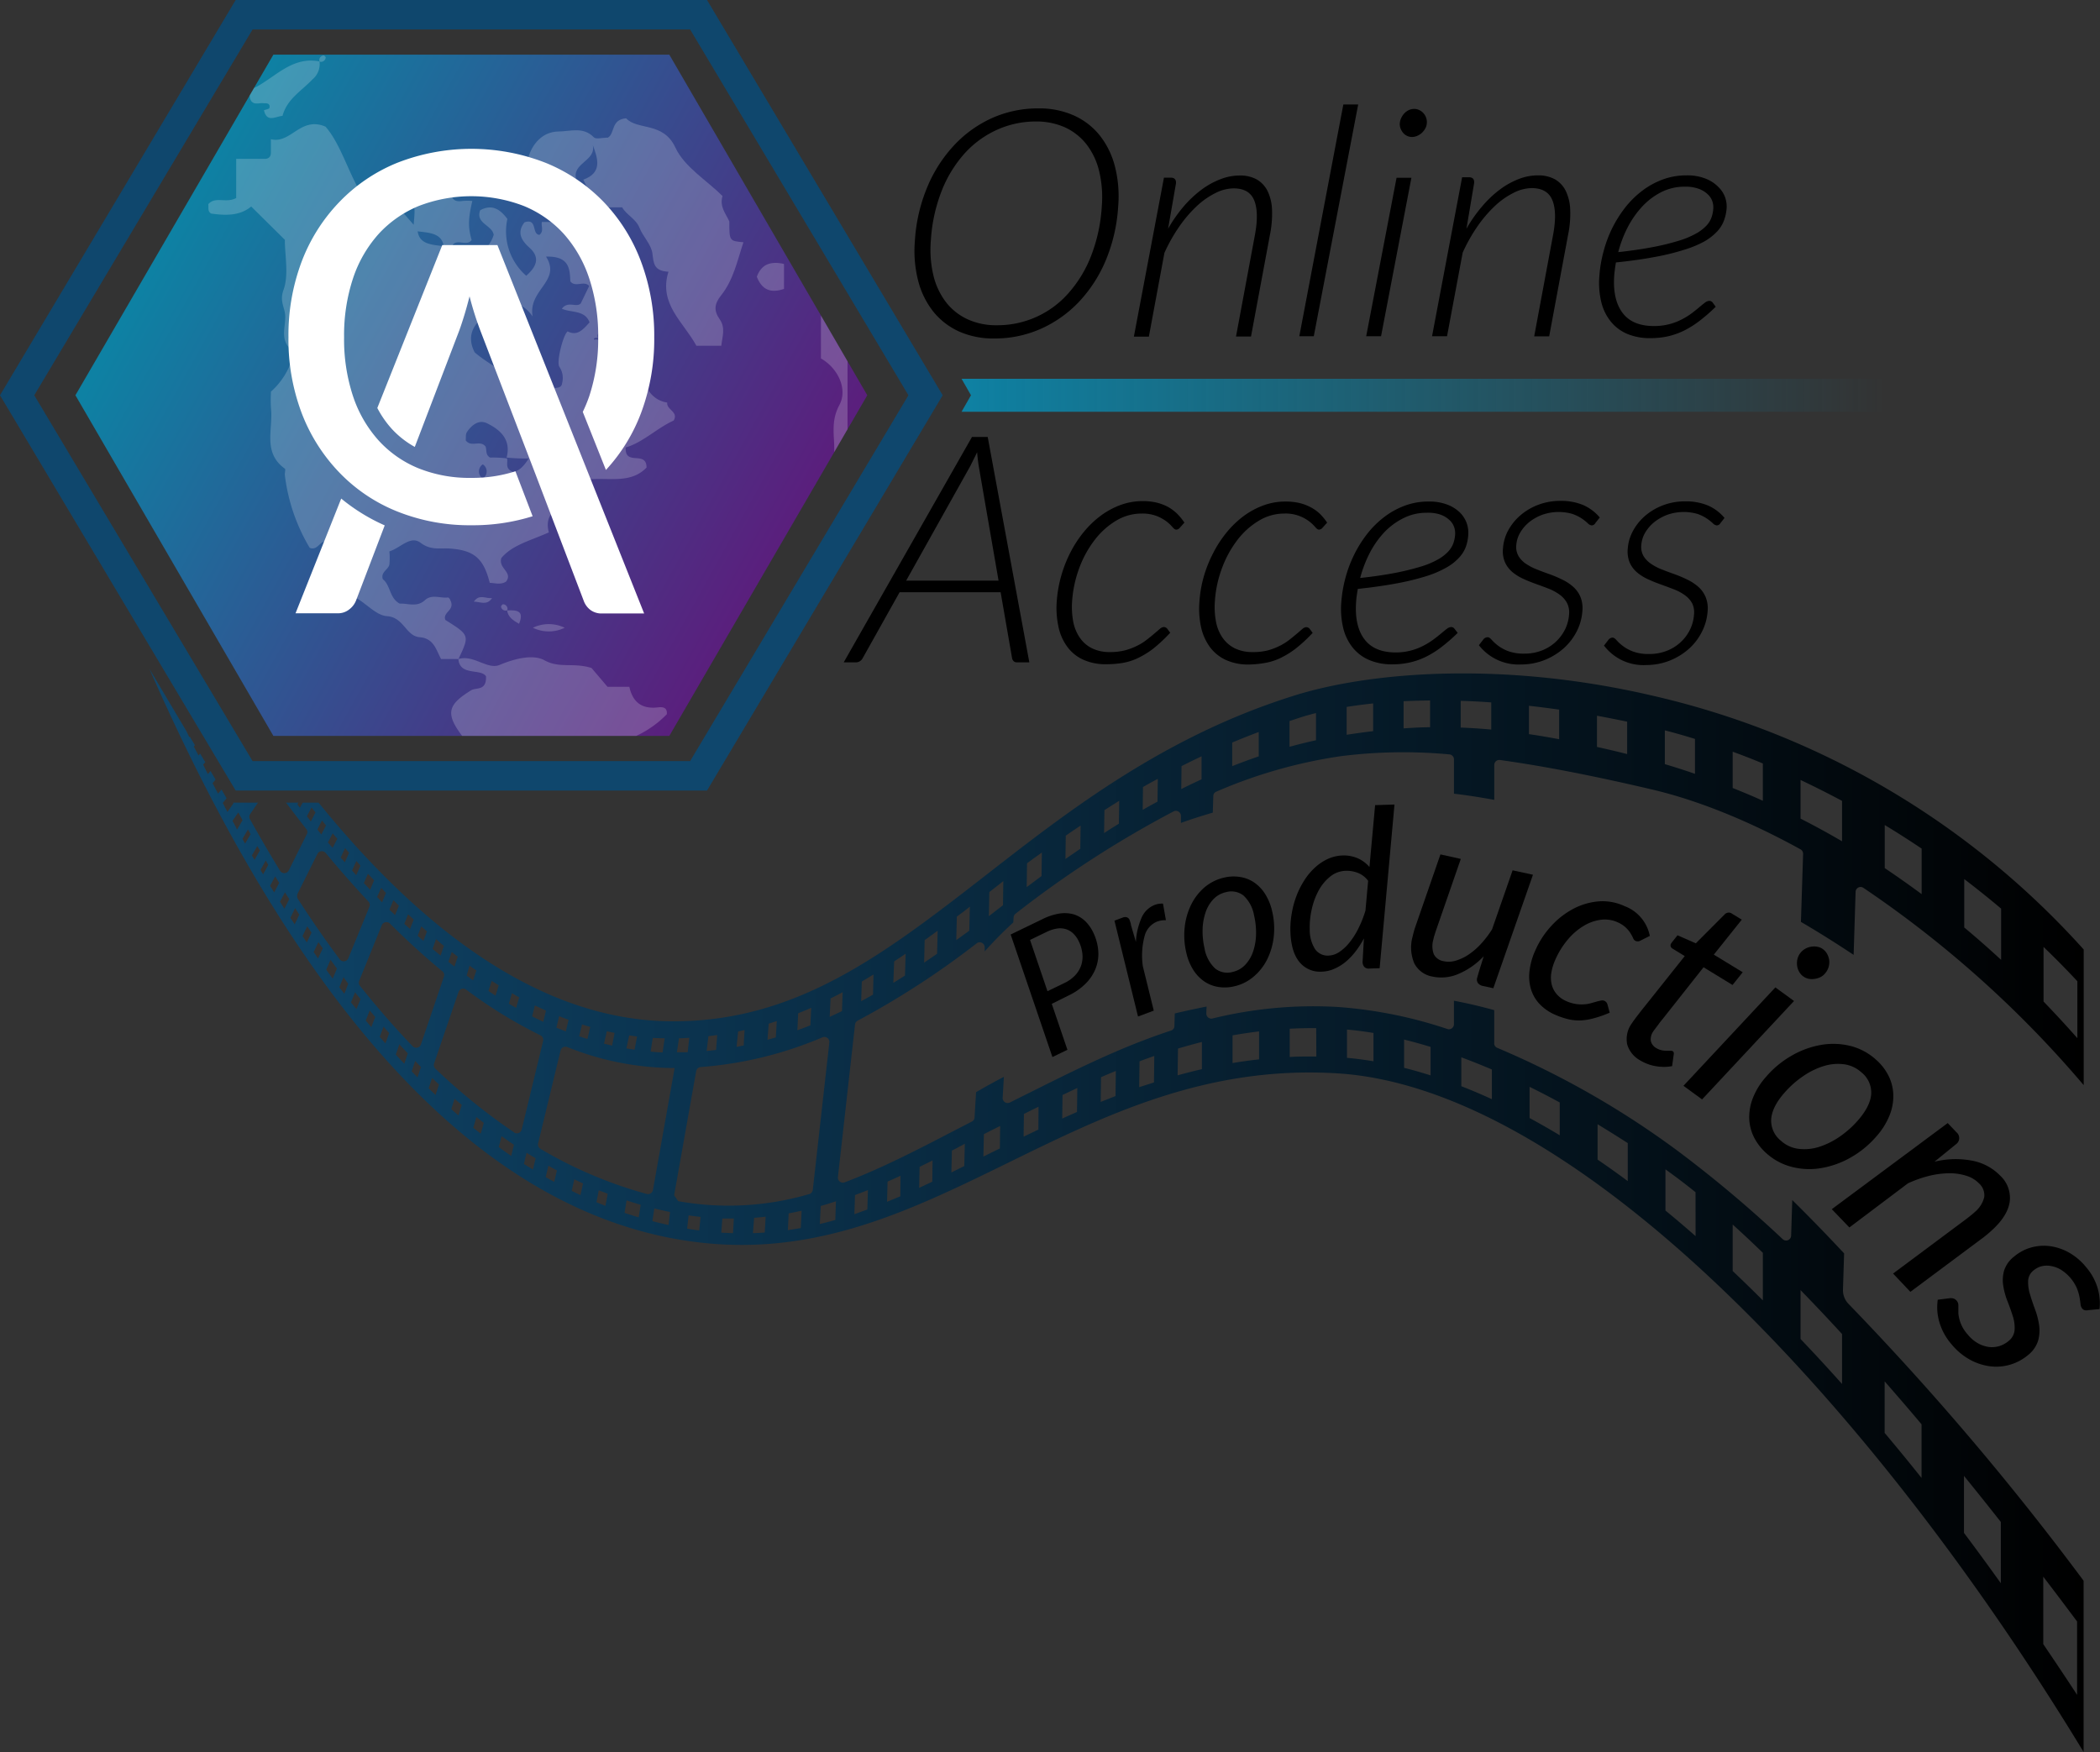 <svg xmlns="http://www.w3.org/2000/svg" xmlns:xlink="http://www.w3.org/1999/xlink" viewBox="0 0 445.53 371.78"><rect x="0" y="0" width="445.53" height="371.78" fill="#333333" stroke="none"/><defs><style>.a{fill:none;}.b{fill:url(#a);}.c{fill:#0f476d;}.d{opacity:0.2;}.e{clip-path:url(#b);}.f{fill:#fff;}.g{fill:url(#c);}.h{fill:url(#d);}</style><linearGradient id="a" x1="1400.34" y1="108.52" x2="1470.33" y2="-17.88" gradientTransform="translate(145.41 -1351.41) rotate(90)" gradientUnits="userSpaceOnUse"><stop offset="0" stop-color="#0e81a3"/><stop offset="1" stop-color="#5a1f7d"/></linearGradient><clipPath id="b"><polygon class="a" points="142 11.6 58 11.6 16 83.87 58 156.15 142 156.15 184 83.87 142 11.6"/></clipPath><linearGradient id="c" x1="204" y1="86.13" x2="400" y2="86.13" gradientTransform="matrix(1, 0, 0, -1, 0, 170)" gradientUnits="userSpaceOnUse"><stop offset="0" stop-color="#0e81a3"/><stop offset="1" stop-color="#0e81a3" stop-opacity="0"/></linearGradient><linearGradient id="d" x1="31.7" y1="256.85" x2="442.05" y2="256.85" gradientUnits="userSpaceOnUse"><stop offset="0" stop-color="#0f476d"/><stop offset="1"/></linearGradient></defs><title>Asset 1productions</title><path d="M218.38,140.54h-2.6a1,1,0,0,1-.73-.25,1.17,1.17,0,0,1-.33-.63l-2.43-14H190.86l-7.84,14a1.6,1.6,0,0,1-.58.63,1.53,1.53,0,0,1-.83.25H179l27.21-47.82h3.34Zm-6.53-17.34-4.21-24.33c-.06-.41-.12-.85-.18-1.34s-.11-1-.16-1.57c-.26.56-.52,1.09-.77,1.57l-.68,1.37-13.6,24.3Z"/><path d="M244.62,137.67a18.32,18.32,0,0,1-3.28,2,12.4,12.4,0,0,1-3.2,1,21.46,21.46,0,0,1-3.4.27,11.33,11.33,0,0,1-5-1,8.55,8.55,0,0,1-3.37-2.79,10.93,10.93,0,0,1-1.83-4.26,19,19,0,0,1-.34-5.37,27.12,27.12,0,0,1,2.88-10.27,24.53,24.53,0,0,1,2.84-4.36,20.57,20.57,0,0,1,3.59-3.45,16.76,16.76,0,0,1,4.2-2.28,13.45,13.45,0,0,1,4.7-.83,12.59,12.59,0,0,1,3,.32,10.33,10.33,0,0,1,2.39.91,9.33,9.33,0,0,1,1.93,1.44,12.18,12.18,0,0,1,1.55,1.89l-1,1.12a1,1,0,0,1-.74.37c-.22,0-.49-.18-.79-.54a8.51,8.51,0,0,0-1.23-1.17,9.15,9.15,0,0,0-2.07-1.16,8.49,8.49,0,0,0-3.27-.54,10.39,10.39,0,0,0-5.4,1.52,16.12,16.12,0,0,0-4.54,4.09,22.42,22.42,0,0,0-3.26,5.93,25.12,25.12,0,0,0-1.52,7,17,17,0,0,0,.22,4.33,9,9,0,0,0,1.39,3.44,6.75,6.75,0,0,0,2.59,2.27,8.47,8.47,0,0,0,3.87.81,12.53,12.53,0,0,0,3.23-.39,13.59,13.59,0,0,0,2.59-1,11.27,11.27,0,0,0,2-1.27c.59-.46,1.11-.88,1.56-1.27l1.17-1a1.43,1.43,0,0,1,.85-.39,1,1,0,0,1,.69.34l.65.88A32.68,32.68,0,0,1,244.62,137.67Z"/><path d="M274.83,137.67a18.32,18.32,0,0,1-3.28,2,12.4,12.4,0,0,1-3.2,1A21,21,0,0,1,265,141a11.33,11.33,0,0,1-5-1,8.77,8.77,0,0,1-3.37-2.79A11.3,11.3,0,0,1,254.8,133a18.6,18.6,0,0,1-.33-5.37,25.71,25.71,0,0,1,.92-5.29,27.32,27.32,0,0,1,2-5,24.53,24.53,0,0,1,2.84-4.36,20.52,20.52,0,0,1,3.58-3.45,16.76,16.76,0,0,1,4.2-2.28,13.51,13.51,0,0,1,4.71-.83,13.13,13.13,0,0,1,3,.32,10.09,10.09,0,0,1,2.38.91A8.75,8.75,0,0,1,280,109a12.24,12.24,0,0,1,1.56,1.89l-1,1.12a1,1,0,0,1-.73.37c-.23,0-.49-.18-.79-.54a8.22,8.22,0,0,0-6.58-2.87,10.35,10.35,0,0,0-5.39,1.52,16.16,16.16,0,0,0-4.55,4.09,22.68,22.68,0,0,0-3.25,5.93,24.35,24.35,0,0,0-1.52,7,16.54,16.54,0,0,0,.22,4.33,8.81,8.81,0,0,0,1.38,3.44,6.91,6.91,0,0,0,2.59,2.27,8.47,8.47,0,0,0,3.87.81A12.44,12.44,0,0,0,269,138a13.92,13.92,0,0,0,2.58-1,11.87,11.87,0,0,0,2-1.27c.58-.46,1.1-.88,1.56-1.27l1.16-1a1.45,1.45,0,0,1,.86-.39,1,1,0,0,1,.68.34l.65.88A31.66,31.66,0,0,1,274.83,137.67Z"/><path d="M309.26,134.29a36.4,36.4,0,0,1-3.44,3,20.08,20.08,0,0,1-3.32,2.08,15.44,15.44,0,0,1-3.42,1.2,16.53,16.53,0,0,1-3.71.39,12,12,0,0,1-4.92-.93,9,9,0,0,1-3.48-2.64,10.6,10.6,0,0,1-2-4.15,17.54,17.54,0,0,1-.4-5.5,27.61,27.61,0,0,1,.87-5.1,26.39,26.39,0,0,1,1.85-4.93,25.1,25.1,0,0,1,2.77-4.43,19.79,19.79,0,0,1,3.62-3.58,16.8,16.8,0,0,1,4.35-2.4,14.2,14.2,0,0,1,5-.88,10.78,10.78,0,0,1,4.13.69,7.87,7.87,0,0,1,2.65,1.72,6,6,0,0,1,1.7,4.48A9.49,9.49,0,0,1,311,116a6.93,6.93,0,0,1-1.48,2.36,10.88,10.88,0,0,1-2.72,2.1,21.9,21.9,0,0,1-4.26,1.81,53.88,53.88,0,0,1-6.14,1.5c-2.38.45-5.15.85-8.33,1.19-.08.45-.15.91-.22,1.38s-.11.94-.14,1.39c-.24,3.35.34,6,1.73,7.87s3.61,2.84,6.68,2.84A12.53,12.53,0,0,0,302,137a15.28,15.28,0,0,0,2.08-1.28c.61-.45,1.15-.88,1.63-1.28s.89-.74,1.24-1a1.59,1.59,0,0,1,.92-.39.85.85,0,0,1,.69.34Zm-6.5-25.49a10.84,10.84,0,0,0-5,1.14,14.46,14.46,0,0,0-4.07,3,19.7,19.7,0,0,0-3.12,4.45,26.43,26.43,0,0,0-2,5.25c2.89-.31,5.38-.68,7.48-1.09q2.71-.52,5.37-1.32a17.64,17.64,0,0,0,3.62-1.51,8.89,8.89,0,0,0,2.19-1.67,5.35,5.35,0,0,0,1.11-1.77,7.2,7.2,0,0,0,.38-1.9,4,4,0,0,0-.21-1.53,3.67,3.67,0,0,0-1-1.51,5.63,5.63,0,0,0-1.86-1.13A8.1,8.1,0,0,0,302.76,108.8Z"/><path d="M338.46,111a.89.89,0,0,1-.77.48,1.31,1.31,0,0,1-.8-.42,10,10,0,0,0-1.25-1,8.7,8.7,0,0,0-2-1,10.53,10.53,0,0,0-6.38.15,10,10,0,0,0-2.78,1.54,8.28,8.28,0,0,0-1.94,2.23,6.12,6.12,0,0,0-.85,2.69,3.87,3.87,0,0,0,.48,2.33,5.19,5.19,0,0,0,1.59,1.64,11.86,11.86,0,0,0,2.32,1.2c.86.34,1.76.68,2.68,1a25.36,25.36,0,0,1,2.68,1.14,10,10,0,0,1,2.29,1.5,6,6,0,0,1,1.56,2.15,6.39,6.39,0,0,1,.42,3.06,11.15,11.15,0,0,1-1.15,4.19,12.31,12.31,0,0,1-2.72,3.6,13.77,13.77,0,0,1-4,2.51,13.41,13.41,0,0,1-5.08,1,10.66,10.66,0,0,1-9-4.09l.89-1.15a1.2,1.2,0,0,1,1-.54q.34,0,.81.54a9.84,9.84,0,0,0,1.3,1.2,8.75,8.75,0,0,0,2.18,1.2,9.44,9.44,0,0,0,3.45.54,10,10,0,0,0,3.71-.66,9.17,9.17,0,0,0,4.93-4.46,8.65,8.65,0,0,0,.86-3.19,4.42,4.42,0,0,0-.47-2.5,5.37,5.37,0,0,0-1.58-1.74,10.71,10.71,0,0,0-2.31-1.24c-.87-.34-1.77-.67-2.69-1s-1.82-.69-2.68-1.09a10,10,0,0,1-2.3-1.43,5.84,5.84,0,0,1-1.56-2.06,5.93,5.93,0,0,1-.43-3,9.44,9.44,0,0,1,1.1-3.77,11.54,11.54,0,0,1,2.6-3.21,12.66,12.66,0,0,1,3.78-2.23,13.12,13.12,0,0,1,4.68-.83,12.2,12.2,0,0,1,4.85.88,9.73,9.73,0,0,1,3.52,2.64Z"/><path d="M365,111a.9.9,0,0,1-.78.48,1.31,1.31,0,0,1-.8-.42,10,10,0,0,0-1.25-1,8.7,8.7,0,0,0-2-1,10.53,10.53,0,0,0-6.38.15,10,10,0,0,0-2.78,1.54,8.31,8.31,0,0,0-1.95,2.23,6.12,6.12,0,0,0-.85,2.69,3.94,3.94,0,0,0,.48,2.33,5.56,5.56,0,0,0,1.6,1.64,11.26,11.26,0,0,0,2.31,1.2c.87.34,1.76.68,2.68,1A26.28,26.28,0,0,1,358,123a10,10,0,0,1,2.29,1.5,6,6,0,0,1,1.56,2.15,6.4,6.4,0,0,1,.43,3.06A11.17,11.17,0,0,1,361.1,134a12.11,12.11,0,0,1-2.71,3.6,13.77,13.77,0,0,1-4,2.51,13.46,13.46,0,0,1-5.09,1,10.51,10.51,0,0,1-9-4.13l.89-1.15a1.18,1.18,0,0,1,.95-.54q.33,0,.81.54a9.25,9.25,0,0,0,1.3,1.2,8.58,8.58,0,0,0,2.18,1.2,9.36,9.36,0,0,0,3.44.54,10,10,0,0,0,3.71-.66,9.2,9.2,0,0,0,2.94-1.81,9,9,0,0,0,2-2.65,8.48,8.48,0,0,0,.87-3.19A4.42,4.42,0,0,0,359,128a5.3,5.3,0,0,0-1.59-1.74A10,10,0,0,0,355,125c-.87-.34-1.76-.67-2.68-1s-1.82-.69-2.68-1.09a10,10,0,0,1-2.3-1.43,6,6,0,0,1-1.57-2.06,6.16,6.16,0,0,1-.43-3,9.25,9.25,0,0,1,1.11-3.77,11.34,11.34,0,0,1,2.59-3.21,12.71,12.71,0,0,1,3.79-2.23,13.07,13.07,0,0,1,4.67-.83,12.25,12.25,0,0,1,4.86.88,9.61,9.61,0,0,1,3.51,2.64Z"/><path d="M237.23,43.77a35.23,35.23,0,0,1-2.64,11.49,29.37,29.37,0,0,1-5.74,8.85,25.47,25.47,0,0,1-8.14,5.71,24,24,0,0,1-9.81,2,17.76,17.76,0,0,1-7.47-1.5A14.91,14.91,0,0,1,198,66.11a17.55,17.55,0,0,1-3.21-6.56,25.57,25.57,0,0,1-.69-8.45,34.89,34.89,0,0,1,2.66-11.47,29.56,29.56,0,0,1,5.74-8.89A25.09,25.09,0,0,1,210.58,25a23.88,23.88,0,0,1,9.75-2,17.84,17.84,0,0,1,7.52,1.51,14.7,14.7,0,0,1,5.48,4.24,17.59,17.59,0,0,1,3.21,6.57A25.57,25.57,0,0,1,237.23,43.77Zm-3.48.06a23.82,23.82,0,0,0-.55-7.48,15,15,0,0,0-2.66-5.68A12.33,12.33,0,0,0,226,27.05a14.66,14.66,0,0,0-6.22-1.27,19.9,19.9,0,0,0-8.26,1.76,20.82,20.82,0,0,0-6.86,5,26.39,26.39,0,0,0-4.87,7.94A34.48,34.48,0,0,0,197.49,51a23.59,23.59,0,0,0,.55,7.49,15.15,15.15,0,0,0,2.68,5.66,12.37,12.37,0,0,0,4.55,3.59,14.39,14.39,0,0,0,6.2,1.27,20,20,0,0,0,15.17-6.76,26,26,0,0,0,4.83-7.92A34.69,34.69,0,0,0,233.75,43.83Z"/><path d="M247.82,48.53a30.6,30.6,0,0,1,3.35-4.78A23.54,23.54,0,0,1,255,40.18,16.63,16.63,0,0,1,259,38a11.19,11.19,0,0,1,4-.76,7.3,7.3,0,0,1,3.64.84,5.81,5.81,0,0,1,2.29,2.47,9.9,9.9,0,0,1,.94,4,22.42,22.42,0,0,1-.46,5.36l-4,21.49h-3.18l4-21.49q.9-4.8-.13-7.37t-4.38-2.57a8.69,8.69,0,0,0-3.87,1,16.64,16.64,0,0,0-3.91,2.73,27.09,27.09,0,0,0-3.7,4.3,35,35,0,0,0-3.2,5.66l-3.3,17.77h-3.18l6.38-33.73h1.45c.79,0,1.16.41,1.1,1.22Z"/><path d="M275.66,71.34,285,22.17h3.15l-9.42,49.17Z"/><path d="M299.44,37.72,293,71.34h-3.15l6.44-33.62Zm3.27-11.6a2.55,2.55,0,0,1-.33,1.14,3.63,3.63,0,0,1-.72.93,3.49,3.49,0,0,1-1,.64,2.69,2.69,0,0,1-1.08.23,2.28,2.28,0,0,1-1.06-.23,2.51,2.51,0,0,1-.84-.64,3.33,3.33,0,0,1-.54-.93,2.59,2.59,0,0,1-.16-1.14A3.09,3.09,0,0,1,297.3,25a3.64,3.64,0,0,1,.69-1,3.26,3.26,0,0,1,.94-.66,2.78,2.78,0,0,1,1.1-.23,2.55,2.55,0,0,1,1.05.23,2.83,2.83,0,0,1,1.63,2.81Z"/><path d="M311.12,48.53a30,30,0,0,1,3.36-4.78,22.82,22.82,0,0,1,3.78-3.57,16.63,16.63,0,0,1,4-2.21,11.19,11.19,0,0,1,4-.76,7.3,7.3,0,0,1,3.64.84,5.75,5.75,0,0,1,2.29,2.47,9.9,9.9,0,0,1,.94,4,21.92,21.92,0,0,1-.46,5.36l-4,21.49h-3.18l4-21.49q.9-4.8-.13-7.37T325,39.91a8.73,8.73,0,0,0-3.87,1,16.64,16.64,0,0,0-3.91,2.73,27.09,27.09,0,0,0-3.7,4.3,35,35,0,0,0-3.2,5.66L307,71.34h-3.18l6.38-33.73h1.45c.79,0,1.16.41,1.1,1.22Z"/><path d="M364,65.09a36.4,36.4,0,0,1-3.44,3,20.08,20.08,0,0,1-3.32,2.08,15.88,15.88,0,0,1-3.41,1.2,17.21,17.21,0,0,1-3.72.38,12.36,12.36,0,0,1-4.92-.92,9,9,0,0,1-3.48-2.64,10.58,10.58,0,0,1-2-4.16,17.48,17.48,0,0,1-.39-5.49,26.78,26.78,0,0,1,.86-5.1A26.48,26.48,0,0,1,342,48.5a25.69,25.69,0,0,1,2.77-4.43,19.79,19.79,0,0,1,3.62-3.58,17,17,0,0,1,4.36-2.4,14.43,14.43,0,0,1,5-.88,10.52,10.52,0,0,1,4.12.7,7.63,7.63,0,0,1,2.65,1.72A5.82,5.82,0,0,1,366,41.89a5.94,5.94,0,0,1,.32,2.25,9.43,9.43,0,0,1-.56,2.63,7,7,0,0,1-1.48,2.37,11.73,11.73,0,0,1-2.71,2.1A22.22,22.22,0,0,1,357.3,53a49.56,49.56,0,0,1-6.14,1.51c-2.37.45-5.15.85-8.33,1.18-.08.45-.15.91-.21,1.39s-.12.93-.15,1.38c-.24,3.36.34,6,1.73,7.88s3.61,2.84,6.68,2.84a12.55,12.55,0,0,0,5.89-1.39,15.38,15.38,0,0,0,2.09-1.28c.6-.46,1.14-.88,1.62-1.29s.89-.74,1.24-1a1.64,1.64,0,0,1,.92-.38.88.88,0,0,1,.69.33Zm-6.5-25.48a11,11,0,0,0-5,1.13,14.52,14.52,0,0,0-4.07,3.06,20.15,20.15,0,0,0-3.11,4.44,25.34,25.34,0,0,0-2,5.26c2.88-.32,5.37-.68,7.47-1.1a49.48,49.48,0,0,0,5.37-1.32,18.18,18.18,0,0,0,3.62-1.5A9,9,0,0,0,362,47.91a5.09,5.09,0,0,0,1.11-1.78,7.21,7.21,0,0,0,.38-1.89,4,4,0,0,0-.21-1.54,3.55,3.55,0,0,0-1-1.5,5.47,5.47,0,0,0-1.86-1.13A8.08,8.08,0,0,0,357.5,39.61Z"/><path class="b" d="M16,83.87l42,72.28h84l42-72.28L142,11.6H58Z"/><path class="c" d="M0,83.87,50,0H150l50,83.87-50,83.87H50ZM53.59,6.25,7.27,83.87,53.59,161.5h92.82l46.32-77.63L146.41,6.25Z"/><g class="d"><g class="e"><path class="f" d="M95.79,164.89c.57-3.43,4-2.37,6-3.6-.21-2.71-2.56-3.56-3.8-5.21-3.52-4.7-3-6.57,2-9.63,1-.62,3.26.22,3.12-2.95-1.11-1.72-5.56,0-5.86-3.66,3.2-1,6.18,2.33,8.74,1.25,3.3-1.39,7.12-2.29,9.5-1,3.2,1.79,6.1.43,10,1.64l3.4,4h4.63c.73,3.35,2.74,4.77,6.09,4.36,1-.12,2,0,1.86,1.46a21.94,21.94,0,0,1-6.62,4.66c-5.2,2.08-10,5-15.74,5.83-1.28.18-3.64.59-4.17,2.77Z"/><path class="f" d="M97.27,139.84H93.58c-1.09-2-1.52-4.39-4.57-4.64-2.89-.23-3.33-4.22-6.9-4.46-2.42-.16-4.56-2.94-7-4.09-1.89-.88-2.74-2.67-4.3-3.72-.4-2.76,1.17-6-2.1-8-1,.31-1.53,1.89-3,1.31a39.13,39.13,0,0,1-5.27-15.37c-.07-.48.19-1.26,0-1.42C55.63,96,58,91,57.49,86.68a30.71,30.71,0,0,1,0-3.59A15.67,15.67,0,0,0,61.27,78c.58-1.44,1.13-3,.25-4-2.09-2.19-.93-4.64-1-6.93-.07-1.78-1.25-3.14-.39-5.5,1.18-3.24.3-7.23.3-10.69l-7.14-7.06c-2.39,2-5.42,1.93-8.48,1.5-.84-.48-.51-1.28-.62-2,1.55-1.74,3.73-.12,5.92-1.3V33.71H56q1.53.06,1.47-1.47v-2.7c4.25,1.06,6.27-4.95,11.6-2.66,2.8,3.22,4.31,8.07,6.67,12.61h4.88l7.14,8.2c.4-4.49.4-4.49-2.53-8.53,2.9-2,5.66-3.68,9.09-1,0,1,.45,1.52,1.47,1.48,0,1.63-.28,3.4,2.35,3a11.93,11.93,0,0,1,2.07,0c-.89,3.77-.93,5.56-.15,8.28-1,1.42-2.9-.26-4,1,.83,2.54,3,3.25,4.91,2.25a7,7,0,0,0,3.77-4.34c-.29-2.06-3.94-2.42-2.86-5.22,2.39-1.3,4.12-.36,5.76,1.84a12.51,12.51,0,0,0,4,12.06c2.07-1.82,3.13-3.8.64-6-1.82-1.63-2.59-3.31-1-5.34,2.8-.92,1.47,2.52,3.16,2.67,1-.77.33-1.84.52-2.74h5.43c1.43,3.44,5,5.06,7.45,7.71s3.34,7,7.84,7.6c0,3.09-4.06,4.18-3.37,7.7.21,1-2.06,2.57-5.5,1.6-1.15-.13-.72.44-.67.4.65-.4,2.27.89,2-.62-.24-1.18-1.69-1.13-1.29.22a9.85,9.85,0,0,1,1.42,5.75c2.4,1.64,3.13-1.37,5.29-.75,3,2.16,2.91,7.91,8,8.71-.22,1.51,2.47,1.94,1.36,3.81-3.64,1.67-6.52,4.65-10.18,5.72-.2,4.06,4.41.54,4.43,4.25-3.51,3.69-8.54,1.92-12.87,2.61-.75,5.37-9.59,4.61-7.86,11.16-3.9,1.74-7.78,2.67-10.08,5.44-.68,2.25,2.54,3,1,5-1.1.71-2.29.31-3.46.26-1.31-5.24-3.36-6.92-8.5-7.28-2.06-.14-4,.43-6.16-1.21S85,116.25,82.61,117a14.45,14.45,0,0,1,0,2.79c-.23,1.1-1.9,1.59-1.39,3.11,1.67,1.31,1.37,4,3.58,5.18,1.72-.09,3.66.83,5.34-.72,1.46-1.35,3.26-.38,4.89-.58.25,0,.59.62.46.48,1.24,2.25-1.68,2.58-1,4.29C99.65,134.78,99.65,134.79,97.27,139.84Zm10.29-42.57c.28.83-.58,2.2,1.33,2.88,1.3-.25,2.23-1.23,3.3-2.88a37,37,0,0,1-4.71-.18c1-3.78-1.29-5.89-4.19-7.29-1.7-.82-3.24.4-4.23,1.87-.32.49-.19,1.28-.25,1.78,1.2,1.57,3-.17,4.19,1.27.32.7-.08,1.84,1,2.37A23.53,23.53,0,0,1,107.56,97.27ZM113,67.14c-3.24-4.51-6.47-2.44-9.1-.82-2.89,1.76-5.24,4.46-3.2,8.44,4.4,3.8,10.73,5.65,12.3,12.24a1.65,1.65,0,0,0,1,1,10.52,10.52,0,0,0,2.38,0c0-1.07,0-2,0-2.92s-.38-2,.63-2.7c.85-.14,2.13.13,2.25-1.1a4.28,4.28,0,0,0-.57-3.43c-.71-.91.77-6.82,1.74-7.53,2.16,1.11,3.39-.58,4.65-1.91-1-2.67-3.85-2-5.87-2.9,1.26-1.75,3.09-.17,4-1.12l1.79-3.7c-1.08-1.27-2.93.42-4-1-.12-2.68-.22-5.38-5.16-5.24C119.17,59.67,112,61.43,113,67.14ZM94.14,52.24c-.42-2.81-3.1-2.83-5.53-3.16C89,51.89,91.7,51.92,94.14,52.24Zm8.29,49.29a1.78,1.78,0,0,0,.54-2.46,1.74,1.74,0,0,0-.54-.54,1.78,1.78,0,0,0-.54,2.46A1.74,1.74,0,0,0,102.43,101.53Z"/><path class="f" d="M112,33.71c.91-3.37,3.24-5.76,6.47-5.81,2.48,0,5.25-1.1,7.51,1.23.47.48,1.85.07,3,.07,1.53-.92.58-3.82,3.86-4.1,2.41,2.61,7.88.67,10.45,6.21,1.91,4.12,6.63,6.93,10,10.28-.68,2.24.69,3.72,1.44,5.39,0,4.15,0,4.15,3,4.42-1.3,3.88-2.12,8-4.74,11.27-1.47,1.82-1.57,3.26-.3,5.08s.56,3.62.34,5.61h-5.29c-2.69-5-8.07-8.84-5.92-15.7-3.19-.18-3.13-1.84-3.41-3.9-.25-1.9-2-3.56-2.75-5.45S132.91,45.62,132,44h-4.57c-1.92-1.55-2.63-3.82-3.67-5.88,4-1.45,3.15-4.33,2-7.36.78,3.45-4.57,3.82-3.49,7.36-2.2.13-1.25,1.83-1.47,3h-5.42C114.65,37.18,114.65,37.18,112,33.71Z"/><path class="f" d="M165.07,129.52c1-5.2,4-9.56,6.24-14.21,3.34-7,6.1-13.88,5.63-21.82-.14-2.46-.3-4.86,1.14-7.55,1.87-3.51-.46-7.93-3.91-9.88v-12c1.7,3,2.88,5.5,5.64,6.48V91.69c0,8.19-2.16,15.76-5.17,23.38a111.39,111.39,0,0,1-7.38,14.43Z"/><path class="f" d="M56,21.92c-.89-.17-1.91.42-2.66-.43a2,2,0,0,1,.52-2.78,2.49,2.49,0,0,1,.43-.22c4.3-2.3,7.82-6.57,13.5-5.45a4.23,4.23,0,0,1-1.51,3.82C64,19.27,60.89,21,59.94,24.59c-1.43.07-3.31,1.55-3.94-1.2.4-.16,1.11-.25,1.17-.49C57.37,22,56.71,21.87,56,21.92Z"/><path class="f" d="M176.86,60.24l-4.42-2.94c-.71-4.7-2.85-8.88-5-13a6.69,6.69,0,0,1-.87-3.24h2.12c3.57,4.76,4.07,11.07,8.12,15.6C177.38,57.36,176.86,59,176.86,60.24Z"/><path class="f" d="M166.33,56v5.3c-2.88,1-4.71.14-5.77-2.58C161.52,56.11,163.4,55.35,166.33,56Z"/><path class="f" d="M163.59,36.66c2.95.27,2.95.27,2.95,4.42C164.21,40.5,163.36,39,163.59,36.66Z"/><path class="f" d="M109.06,33.71c.11,1.4-.88,1.63-1.84,1.44-1.78-.34-.91-1.87-1.11-2.91Z"/><path class="f" d="M163.59,132.47c.23-1.12-.73-2.83,1.48-2.95C164.85,130.64,165.8,132.34,163.59,132.47Z"/><path class="f" d="M67.79,13.07a1,1,0,0,1,.64-1.26,1,1,0,0,1,.24-.05c.11,0,.46.32.43.44a1,1,0,0,1-1.08.92Z"/><path class="f" d="M113.06,133.2a7.74,7.74,0,0,1,6.74,0A7.67,7.67,0,0,1,113.06,133.2Z"/><path class="f" d="M100.52,127.66c1.21-1.71,2.53-.59,3.87-.75C103.27,128.58,101.82,127.65,100.52,127.66Z"/><path class="f" d="M107.58,129.52c2-.09,3.73,0,2.54,2.84C108.85,131.65,107.8,130.94,107.58,129.52Z"/><path class="f" d="M107.58,129.51a1,1,0,0,1-1.26-.64.86.86,0,0,1,0-.23c0-.11.32-.46.44-.43a1,1,0,0,1,.91,1.08A.85.85,0,0,1,107.58,129.51Z"/></g></g><polygon class="g" points="400 87.37 204 87.37 206 83.87 204 80.37 400 80.37 400 87.37"/><path class="f" d="M109.35,100a29.94,29.94,0,0,1-9.35,1.4,29,29,0,0,1-11.13-2,23.4,23.4,0,0,1-8.52-5.91,26.55,26.55,0,0,1-5.44-9.38A38.48,38.48,0,0,1,73,71.56a38.5,38.5,0,0,1,1.9-12.51,26.71,26.71,0,0,1,5.44-9.42,23.87,23.87,0,0,1,8.52-5.93,31,31,0,0,1,22.26,0,23.55,23.55,0,0,1,8.49,5.93A26.68,26.68,0,0,1,125,59.05a38.5,38.5,0,0,1,1.91,12.51A38.48,38.48,0,0,1,125,84.11a30.37,30.37,0,0,1-1.36,3.29l4.91,12.32A37,37,0,0,0,136,87.64a44.54,44.54,0,0,0,2.8-16.08A44.6,44.6,0,0,0,136,55.51a36.94,36.94,0,0,0-7.92-12.65,35.85,35.85,0,0,0-12.24-8.28,43.24,43.24,0,0,0-31.65,0A35.56,35.56,0,0,0,72,42.86a37.15,37.15,0,0,0-8,12.65,44.17,44.17,0,0,0-2.8,16.05A44.12,44.12,0,0,0,64,87.64a37.37,37.37,0,0,0,8,12.63,35.14,35.14,0,0,0,12.24,8.24A41.26,41.26,0,0,0,100,111.45a42.42,42.42,0,0,0,13-1.91Z"/><path class="f" d="M93.83,52,80.05,86.57A21.12,21.12,0,0,0,83.12,91,19.27,19.27,0,0,0,88,94.83l9.17-24c.4-1,.81-2.25,1.23-3.59s.82-2.8,1.22-4.36a67.44,67.44,0,0,0,2.51,7.84L113.75,101l3.15,8.27,6.91,18.13a4.27,4.27,0,0,0,1.42,2,3.93,3.93,0,0,0,2.5.77h8.93L105.53,52Z"/><path class="f" d="M72.39,105.79,62.7,130.13h8.93a3.78,3.78,0,0,0,2.5-.85,4.35,4.35,0,0,0,1.41-1.87l6.08-15.93A39.85,39.85,0,0,1,72.39,105.79Z"/><path d="M223.14,213l3.32,9.75-3.18,1.54-8.86-26,6.76-3.27a12.52,12.52,0,0,1,3.61-1.18,7.26,7.26,0,0,1,3,.17,6.13,6.13,0,0,1,2.38,1.38,8.23,8.23,0,0,1,1.76,2.45A10.84,10.84,0,0,1,233,201.7a8.5,8.5,0,0,1-.5,3.66,9.33,9.33,0,0,1-2.09,3.26,12.78,12.78,0,0,1-3.73,2.62Zm-4.61-13.56,3.7,10.88,3.56-1.72a7.72,7.72,0,0,0,2.35-1.69,5.74,5.74,0,0,0,1.26-2.14,5.88,5.88,0,0,0,.23-2.45,7.87,7.87,0,0,0-.77-2.6,5.59,5.59,0,0,0-1.15-1.63,3.86,3.86,0,0,0-1.52-.92,4.17,4.17,0,0,0-1.88-.15,7.35,7.35,0,0,0-2.22.7Z"/><path d="M241.44,215.69l-5-20.34,1.71-.64a1.36,1.36,0,0,1,.94-.07,1,1,0,0,1,.59.65l.08.22.09.31.08.27c0,.08,0,.13,0,.14l1.06,3.64a14.46,14.46,0,0,1,1.23-5.2A5.05,5.05,0,0,1,245,192a4.35,4.35,0,0,1,1.74-.26l.62,3.52a4.74,4.74,0,0,0-1.88.29,4.49,4.49,0,0,0-2.64,3.05,16,16,0,0,0-.38,6.42l2.32,9.42Z"/><path d="M261.9,209.27a8.57,8.57,0,0,1-3.4.15,7.42,7.42,0,0,1-3-1.17,8.52,8.52,0,0,1-2.33-2.44,11.49,11.49,0,0,1-1.49-3.68,15.78,15.78,0,0,1-.34-5.36,14.3,14.3,0,0,1,1.36-4.79,11.61,11.61,0,0,1,2.84-3.69,9.76,9.76,0,0,1,4.14-2.07,8.75,8.75,0,0,1,3.4-.14,7.28,7.28,0,0,1,3,1.17,8.3,8.3,0,0,1,2.33,2.45,11.62,11.62,0,0,1,1.49,3.67,15.89,15.89,0,0,1,.34,5.34,14.48,14.48,0,0,1-1.36,4.78A11.47,11.47,0,0,1,266,207.2,9.52,9.52,0,0,1,261.9,209.27Zm-.35-3.05a5.21,5.21,0,0,0,2.65-1.52,7.63,7.63,0,0,0,1.65-2.79,12.08,12.08,0,0,0,.63-3.62,15.8,15.8,0,0,0-.41-4,7.54,7.54,0,0,0-2.23-4.25,4.18,4.18,0,0,0-3.76-.73,5.24,5.24,0,0,0-2.67,1.51,7.57,7.57,0,0,0-1.64,2.78,12.08,12.08,0,0,0-.63,3.62,15.85,15.85,0,0,0,.41,4,7.61,7.61,0,0,0,2.23,4.26A4.13,4.13,0,0,0,261.55,206.22Z"/><path d="M290.53,205.51a1.24,1.24,0,0,1-1.12-.39,1.68,1.68,0,0,1-.33-1l.28-5A18.71,18.71,0,0,1,287.5,202a13.23,13.23,0,0,1-2.15,2.2A10,10,0,0,1,283,205.6a7.09,7.09,0,0,1-2.53.57,5.63,5.63,0,0,1-4.81-2.07q-1.75-2.16-1.89-6.39a18.69,18.69,0,0,1,.28-3.87,19.28,19.28,0,0,1,1-3.72,17.7,17.7,0,0,1,1.68-3.34,13.51,13.51,0,0,1,2.24-2.69,10.83,10.83,0,0,1,2.72-1.83,8.25,8.25,0,0,1,3.13-.74,7.48,7.48,0,0,1,3.2.58,6.93,6.93,0,0,1,2.52,1.87l1.2-13.13,4.11-.13-3.15,34.73Zm-8.62-2.75a4.4,4.4,0,0,0,2.25-.77,9.65,9.65,0,0,0,2.14-2,15.93,15.93,0,0,0,1.9-3,23.31,23.31,0,0,0,1.49-3.77l.57-6.32a4.9,4.9,0,0,0-2.19-1.69,6.44,6.44,0,0,0-2.53-.44,5.47,5.47,0,0,0-3.31,1.21,9.72,9.72,0,0,0-2.45,2.94,15,15,0,0,0-1.48,4,17,17,0,0,0-.43,4.27,7.56,7.56,0,0,0,1.15,4.23A3.26,3.26,0,0,0,281.91,202.76Z"/><path d="M309.92,182.25l-5.31,15.32-.29.91c-.09.29-.16.57-.22.85a5.05,5.05,0,0,0,.09,3.14,2.82,2.82,0,0,0,2.14,1.49,5.11,5.11,0,0,0,2.44-.1,9.81,9.81,0,0,0,2.68-1.23,14.67,14.67,0,0,0,2.66-2.26,21.21,21.21,0,0,0,2.44-3.17l4.36-12.53,4.32.94-8.41,24.08-2.15-.47a1.8,1.8,0,0,1-1.09-.6,1.31,1.31,0,0,1-.19-1.14,4.39,4.39,0,0,0,.12-.43c.08-.27.17-.57.26-.89l.27-.89c.09-.27.13-.41.14-.43l.6-1.94a15.74,15.74,0,0,1-5.47,3.8,9.12,9.12,0,0,1-5.38.52,5.34,5.34,0,0,1-3.88-2.82,8.6,8.6,0,0,1-.34-5.73c.07-.32.16-.66.25-1s.2-.69.33-1.06l5.31-15.32Z"/><path d="M338.14,216.06a12.22,12.22,0,0,1-2.86.46,9.86,9.86,0,0,1-2.66-.28,16.62,16.62,0,0,1-2.67-.92,9.94,9.94,0,0,1-3.38-2.35,8,8,0,0,1-1.8-3.2,9.54,9.54,0,0,1-.26-3.84,14.46,14.46,0,0,1,1.21-4.25,18.68,18.68,0,0,1,3.4-5.21,17.24,17.24,0,0,1,4.66-3.63,14,14,0,0,1,5.36-1.58,11.06,11.06,0,0,1,5.51,1,8.5,8.5,0,0,1,5.37,6.33l-2,1a1,1,0,0,1-.49.15,1,1,0,0,1-.53-.09,1,1,0,0,1-.52-.59c-.13-.29-.31-.63-.54-1a5.8,5.8,0,0,0-1-1.23,6.22,6.22,0,0,0-1.85-1.18,6.5,6.5,0,0,0-3.5-.48,9.43,9.43,0,0,0-3.64,1.31,13.53,13.53,0,0,0-3.34,2.9,17.42,17.42,0,0,0-2.64,4.26,11.1,11.1,0,0,0-.85,2.82,6.23,6.23,0,0,0,.1,2.49,4.87,4.87,0,0,0,1.05,2,5.57,5.57,0,0,0,2,1.46,7.92,7.92,0,0,0,2,.61,7.36,7.36,0,0,0,1.72.09,7,7,0,0,0,1.45-.22l1.2-.34a8.38,8.38,0,0,1,1-.24,1.21,1.21,0,0,1,.76.06,1.13,1.13,0,0,1,.63.76l.48,1.75A24.06,24.06,0,0,1,338.14,216.06Z"/><path d="M346.13,217.24l.24-.35c.09-.14.24-.34.43-.6s.45-.61.76-1,.75-1,1.28-1.63l8.59-10.79-2.6-1.59a.83.83,0,0,1-.39-.48.8.8,0,0,1,.13-.66l.19-.26.35-.44.4-.5c.14-.17.26-.33.38-.49l3.89,1.71,6.14-6.16a1.27,1.27,0,0,1,.69-.35,1.08,1.08,0,0,1,.75.16l2.17,1.33-5.93,7.42,6.13,3.74L367.57,209l-6.15-3.76L353,215.9c-.46.58-.83,1-1.1,1.41l-.66.87c-.16.22-.27.37-.34.45l-.14.21a2.84,2.84,0,0,0-.52,2.07,2.32,2.32,0,0,0,1.14,1.47,3.55,3.55,0,0,0,1.17.47,5,5,0,0,0,1,.11c.3,0,.57,0,.79,0a.88.88,0,0,1,.52.08.53.53,0,0,1,.23.27,1.13,1.13,0,0,1,0,.44l-.34,2.47a9.8,9.8,0,0,1-3.5,0,9.27,9.27,0,0,1-3.24-1.2,5.78,5.78,0,0,1-2.78-3.37A5.67,5.67,0,0,1,346.13,217.24Z"/><path d="M380.61,212.4l-19.5,20.88-3.95-2.89,19.5-20.88Zm6.77-6.08a3.29,3.29,0,0,1-1,.93,4,4,0,0,1-1.29.44,3.82,3.82,0,0,1-1.35,0,3.22,3.22,0,0,1-1.21-.54,3.07,3.07,0,0,1-.85-1,3.28,3.28,0,0,1-.41-1.26,3.79,3.79,0,0,1,.06-1.34,3.41,3.41,0,0,1,1.61-2.2,3.78,3.78,0,0,1,2.62-.46,2.71,2.71,0,0,1,1.19.51,3,3,0,0,1,.88,1,3.81,3.81,0,0,1,.44,1.28A3.59,3.59,0,0,1,388,205,3.47,3.47,0,0,1,387.38,206.32Z"/><path d="M374.88,244.82a11.62,11.62,0,0,1-2.77-3.53,9.68,9.68,0,0,1-1-4.07,11.13,11.13,0,0,1,.83-4.37,14.93,14.93,0,0,1,2.79-4.42,20.6,20.6,0,0,1,5.48-4.49,18.76,18.76,0,0,1,6.17-2.23,15.09,15.09,0,0,1,6.14.21,12.66,12.66,0,0,1,5.39,2.84,11.35,11.35,0,0,1,2.77,3.53,9.68,9.68,0,0,1,1,4.07,10.89,10.89,0,0,1-.83,4.38,15.21,15.21,0,0,1-2.78,4.41,20.63,20.63,0,0,1-5.46,4.47,18.82,18.82,0,0,1-6.17,2.22,14.84,14.84,0,0,1-6.16-.21A12.74,12.74,0,0,1,374.88,244.82Zm3-2.73a6.77,6.77,0,0,0,3.66,1.67,10.29,10.29,0,0,0,4.27-.37,16.41,16.41,0,0,0,4.35-2.11,20.62,20.62,0,0,0,4-3.53q2.67-3.06,2.83-5.65a5.49,5.49,0,0,0-2.11-4.59,6.86,6.86,0,0,0-3.67-1.69,10.17,10.17,0,0,0-4.24.37,15.83,15.83,0,0,0-4.35,2.11,20.62,20.62,0,0,0-4,3.53c-1.78,2-2.73,3.92-2.85,5.65A5.44,5.44,0,0,0,377.89,242.09Z"/><path d="M388.63,256.57l24.59-18.27,1.84,1.94a1.59,1.59,0,0,1-.07,2.54l-4.58,3.72a18.75,18.75,0,0,1,8.16-.19,11.23,11.23,0,0,1,5.82,3.18,6.44,6.44,0,0,1,2,5.39q-.37,2.94-3.55,5.94c-.29.28-.6.55-.92.83s-.66.55-1,.82l-15.62,11.64-3.67-3.88,15.62-11.64.91-.72c.29-.23.56-.46.81-.7a5.86,5.86,0,0,0,2-3.17,3.37,3.37,0,0,0-1.1-2.89,6.22,6.22,0,0,0-2.58-1.59,11.61,11.61,0,0,0-3.57-.57,18.5,18.5,0,0,0-4.27.51,25,25,0,0,0-4.67,1.63l-12.42,9.36Z"/><path d="M443,278a1.71,1.71,0,0,1-.73,0,1,1,0,0,1-.53-.37,1.64,1.64,0,0,1-.34-.94q-.07-.61-.21-1.44a10.45,10.45,0,0,0-.55-1.87,8.82,8.82,0,0,0-3.27-3.88,6,6,0,0,0-2.1-.84,4.72,4.72,0,0,0-2.05,0,4.36,4.36,0,0,0-1.77.89,3,3,0,0,0-1.17,2.23,8.61,8.61,0,0,0,.39,2.82c.29,1,.65,2.08,1.07,3.2a15.93,15.93,0,0,1,.87,3.37,8,8,0,0,1-.22,3.33,6.28,6.28,0,0,1-2.17,3.06,10.47,10.47,0,0,1-8,2.35,12.08,12.08,0,0,1-4.31-1.42,13.59,13.59,0,0,1-3.91-3.29,12.46,12.46,0,0,1-2.58-4.77,11.14,11.14,0,0,1-.31-4.65l2.5-.31a2,2,0,0,1,.85.06,1.53,1.53,0,0,1,.72.53,1.52,1.52,0,0,1,.3,1c0,.44,0,1,0,1.58a7.65,7.65,0,0,0,2,4.54,7.59,7.59,0,0,0,2.11,1.82,6.7,6.7,0,0,0,2.28.8,5.41,5.41,0,0,0,2.23-.16,5.66,5.66,0,0,0,2-1.07,3.32,3.32,0,0,0,1.31-2.35,7.85,7.85,0,0,0-.35-2.85q-.47-1.51-1.11-3.15a15.37,15.37,0,0,1-.93-3.3,7.51,7.51,0,0,1,.15-3.27,6.15,6.15,0,0,1,2.18-3.06,9.64,9.64,0,0,1,3.44-1.85,10,10,0,0,1,4-.34,11.37,11.37,0,0,1,4.06,1.32,12.72,12.72,0,0,1,3.72,3.14,12.18,12.18,0,0,1,2.45,4.43,11.44,11.44,0,0,1,.41,4.48Z"/><path class="h" d="M391,273.63l.24-7.68c-3.62-3.88-7.3-7.67-11-11.32l-.24,7.58a1.06,1.06,0,0,1-1.78.73A259.45,259.45,0,0,0,356,244.25a185.38,185.38,0,0,0-38.34-21.91,1,1,0,0,1-.65-1v-7q-4.22-1.18-8.55-2v5a1.06,1.06,0,0,1-1.39,1,94.4,94.4,0,0,0-23.19-4.67,89.84,89.84,0,0,0-26.65,2.44,1.06,1.06,0,0,1-1.3-1.06l.05-1.47q-3.45.68-6.74,1.46l-.08,2.63a1,1,0,0,1-.72,1c-12.22,4-23.33,9.89-34.2,15.27a1.06,1.06,0,0,1-1.52-1l.26-4.45c-2.15,1.12-4.11,2.21-5.9,3.26l-.32,5.35a1,1,0,0,1-.57.88c-8.94,4.59-17.79,9.42-27,12.9a1.06,1.06,0,0,1-1.42-1.11l3.63-32.39a1.06,1.06,0,0,1,.56-.81,177.85,177.85,0,0,0,25.25-16.41,1.06,1.06,0,0,1,1.7.9l0,.81a84.61,84.61,0,0,1,6.07-6.14l.06-1.07a1.08,1.08,0,0,1,.41-.78A222.07,222.07,0,0,1,249,172.16a1.07,1.07,0,0,1,1.54,1l0,1.45q3.25-1.16,6.76-2.18l.11-3.51A1,1,0,0,1,258,168a104,104,0,0,1,26.47-7.55,105.43,105.43,0,0,1,23-.38,1.06,1.06,0,0,1,1,1.06v7.28c2.87.34,5.72.79,8.55,1.31v-7.41a1.06,1.06,0,0,1,1.2-1.05c9.15,1.27,19.69,3.31,32.19,6.24,9.16,2.14,20,6.33,31.57,12.71a1.08,1.08,0,0,1,.56,1l-.46,14.4c4,2.34,7.69,4.68,11.18,7l.42-13.38a1.06,1.06,0,0,1,1.64-.85,230,230,0,0,1,46.75,41.87V201.47a175.56,175.56,0,0,0-91.31-53.82c-32.31-7.57-60.62-5-76.36,0-27.38,8.61-47.46,24.2-65.17,38-21.46,16.66-40,31.06-66.37,31.06h-.07c-25,0-50.22-15.6-75.2-46.4H64.22l-.59,1.07-.54-.69.21-.38H60.69c1.43,1.9,2.85,3.77,4.28,5.58a1,1,0,0,1,.12,1.12l-3.82,7.67a1.06,1.06,0,0,1-1.85.09q-3.21-5.25-6.36-10.9a1.08,1.08,0,0,1,0-1.12l1.67-2.44H49.46l.07.14-1.27,1.84-1-1.91.81-1L47,167.52l-.74.87c-.39-.73-.77-1.47-1.16-2.21l.64-.77-1.08-1.82-.56.66-1-2,.45-.53-1.09-1.82-.34.4-1-1.9.23-.28-1.08-1.82-.1.12L39.47,155,31.7,141.92c31.81,72.39,69.13,113,111.05,120.86,27.77,5.19,49-5.21,71.44-16.21,20.54-10.06,41.79-20.47,69.38-18.83,49.1,2.9,111.54,66.77,158.48,144V335.41a594.83,594.83,0,0,0-49.9-58.77A4.15,4.15,0,0,1,391,273.63Zm42.55-72.71c2.43,2.34,4.83,4.76,7.18,7.29v12.08c-2.4-2.72-4.79-5.3-7.18-7.78Zm-16.82-14.39c2.62,2,5.24,4.09,7.82,6.27v10.87c-2.57-2.38-5.17-4.66-7.82-6.87Zm-16.87-11.47q3.92,2.37,7.83,5v9.66c-2.55-1.88-5.15-3.72-7.83-5.52ZM382,165.5q4.35,2.06,8.8,4.43v8.58c-2.88-1.69-5.83-3.3-8.8-4.81Zm-14.4-6q3.15,1.15,6.4,2.5v7.92c-2.15-1-4.29-1.87-6.4-2.72Zm-14.39-4.53c2.06.53,4.2,1.14,6.39,1.82v7.41c-2.2-.77-4.34-1.45-6.39-2.06Zm-14.4-3.1q3.16.58,6.4,1.26V160q-3.31-.83-6.4-1.51Zm-14.43-2.11c2.1.23,4.23.51,6.4.81v6.28q-3.31-.62-6.4-1.08Zm-14.48-1.05q3.17.09,6.48.33v5.76c-2.23-.2-4.38-.34-6.48-.42Zm-12.12.08c1.82-.09,3.7-.14,5.62-.16v5.68c-1.9,0-3.76.12-5.62.24ZM285.7,150q2.69-.43,5.62-.74v5.88q-2.79.33-5.62.77Zm-12.12,3,2.41-.8q1.53-.48,3.21-.9v5.77c-1.89.41-3.77.88-5.62,1.39Zm-12.16,4.56c1.84-.78,3.72-1.52,5.63-2.24v5.17c-1.9.65-3.77,1.34-5.63,2.08Zm-10.75,5q2.1-1.06,4.25-2.08v4.88q-2.17,1-4.31,2.07ZM242.49,167c1-.59,2.09-1.17,3.15-1.75l-.07,4.85c-1.06.57-2.11,1.15-3.14,1.74Zm-8.18,4.91c1-.66,2.08-1.3,3.14-2l-.07,4.87c-1.06.65-2.11,1.3-3.14,2Zm-8.2,5.41c1-.72,2.09-1.43,3.15-2.14l-.07,4.92c-1.06.73-2.12,1.45-3.15,2.17Zm-8.22,5.87c1-.77,2.09-1.53,3.15-2.3l-.07,5c-1.07.79-2.12,1.57-3.15,2.35Zm-8,6.09.42-.32c.84-.65,1.69-1.31,2.55-2l-.07,5.12c-1,.78-2,1.55-3,2.32ZM203,194.49q1.38-1,2.76-2.1l-.12,5.09-2.76,2Zm-6.83,5,2.76-2-.12,4.88c-.91.64-1.83,1.27-2.75,1.89ZM189.7,204c.81-.54,1.63-1.08,2.44-1.64L192,207c-.82.53-1.65,1.05-2.48,1.55Zm-6.86,4.27c.83-.49,1.66-1,2.48-1.49l-.1,4.27c-.83.47-1.67.94-2.52,1.39Zm-6.63,3.58c.86-.42,1.71-.86,2.56-1.31l-.14,4c-.86.42-1.73.82-2.61,1.22ZM169.34,215c.93-.37,1.86-.75,2.77-1.16l-.18,3.72c-.91.37-1.84.71-2.76,1.05Zm-6.25,2.2c.58-.17,1.15-.36,1.71-.55l-.2,3.47-1.77.51Zm-6.49,1.66,1.37-.3-.19,3.28-1.51.29Zm-6.3,1c.62-.07,1.25-.15,1.86-.24l-.24,3.16c-.65.08-1.31.16-2,.22Zm-6.25.45c.73,0,1.46-.06,2.19-.1l-.35,3.07c-.75,0-1.52,0-2.28,0Zm-5.56-.08c.84.05,1.69.07,2.53.08l-.44,3c-.85,0-1.7-.1-2.55-.17Zm-5-.53,1.67.23-.53,2.8q-.87-.12-1.74-.27Zm-4.75-.88,1.65.34-.52,2.7-1.72-.41Zm-5.26-1.45c.58.19,1.17.36,1.75.53l-.6,2.56c-.59-.18-1.17-.38-1.76-.58Zm-4.85-1.75c.67.27,1.33.53,2,.77l-.59,2.46c-.67-.26-1.33-.51-2-.79Zm-5.15-2.28c.79.39,1.57.74,2.35,1.1l-.57,2.37c-.79-.36-1.58-.75-2.37-1.15Zm-4.87-2.6c.51.29,1,.6,1.54.88l-.64,2.24c-.52-.29-1-.57-1.55-.88Zm-4.3-2.61,1.5.94-.68,2.2-1.5-1Zm-4.69-3.22c.48.35,1,.71,1.45,1l-.7,2.12L99,207ZM95.84,202c.43.34.86.69,1.28,1l-.7,2.09-1.29-1Zm-3.34-2.72c.56.47,1.12,1,1.68,1.41l-.7,2.07-1.7-1.4Zm-3.12-2.72,1.2,1.08-.75,2-1.22-1.07ZM86.58,194l1.2,1.12-.79,2c-.4-.37-.81-.72-1.21-1.1Zm-3.12-3c.39.39.78.79,1.17,1.17l-.81,2c-.4-.38-.79-.75-1.19-1.15Zm-2.58-2.61c.35.36.69.73,1,1.08l-.82,2L80,190.32Zm-2.82-3c.44.47.87.94,1.31,1.4l-.84,2-1.33-1.42Zm-2.45-2.69c.29.32.58.63.86,1l-.89,2c-.3-.32-.59-.67-.89-1Zm-2.4-2.74c.29.32.57.65.85,1l-.9,2c-.3-.33-.59-.66-.88-1Zm-2.64-3.13,1,1.14-1,1.92-1-1.13Zm-2.25-2.74.85,1.06-1,1.92L67.33,176Zm-3.22-.87,1-1.9.84,1.06-1,1.93C65.67,173.92,65.39,173.55,65.1,173.19Zm-2,16.48,4.24-8.51a1.06,1.06,0,0,1,1.76-.2q4.53,5.46,9.07,10.31a1,1,0,0,1,.2,1.12L73.9,203.32a1.06,1.06,0,0,1-1.83.23q-4.48-6-8.87-12.82A1.11,1.11,0,0,1,63.14,189.67Zm-13.8-15.49,1.26-1.82.9,1.65-1.17,2C50,175.4,49.67,174.78,49.34,174.18ZM52,179l-.56-1,1.17-2c.18.32.36.65.55,1Zm2,3.46-.56-.94,1.15-2c.18.32.37.63.55.94Zm1.82,3.06c-.19-.31-.37-.62-.55-.93l1.11-2,.54.93Zm2.35,3.84-.87-1.4,1.08-2,.85,1.38Zm2.17,3.45c-.31-.48-.62-1-.94-1.48l1.06-2c.3.49.61,1,.92,1.45Zm2.18,3.32c-.31-.46-.61-.92-.91-1.38l1-2.06.89,1.39Zm2.58,3.83c-.31-.45-.62-.89-.92-1.34l1-2.07.91,1.34Zm2.37,3.41L66.55,202l1-2.09c.31.45.62.88.93,1.32Zm3.12,4.28-1.38-1.89.92-2.11c.45.62.9,1.25,1.36,1.86Zm2.46,3.21c-.36-.45-.71-.92-1.06-1.38l.89-2.13,1,1.39Zm2.57,3.25c-.39-.47-.78-.94-1.16-1.42l.88-2.14c.38.49.77,1,1.15,1.44Zm3.15,3.83-1.18-1.4.85-2.13,1.17,1.39Zm3,3.45L80.56,220l.81-2.15,1.2,1.35Zm4,4.33-1.8-1.95.76-2.18c.59.65,1.19,1.28,1.79,1.91Zm2.8,2.88-1.23-1.27.74-2.2,1.23,1.27Zm-1-6.57q-5.68-5.91-11.21-12.86a1.06,1.06,0,0,1-.15-1.07L81,196.31a1.06,1.06,0,0,1,1.73-.34q5.55,5.53,11.13,10.13a1,1,0,0,1,.32,1.14L89.31,221.6A1.06,1.06,0,0,1,87.55,222Zm4.84,10.31c-.49-.46-1-.95-1.47-1.42l.74-2.19,1.46,1.4Zm4.85,4.34c-.51-.44-1-.88-1.52-1.33l.7-2.21c.5.44,1,.86,1.52,1.3Zm4.73,3.86c-.52-.42-1.06-.81-1.58-1.23l.66-2.29,1.57,1.24Zm6.47,4.73c-.89-.6-1.77-1.23-2.64-1.87l.59-2.32c.87.62,1.74,1.23,2.62,1.82Zm.61-5a126.82,126.82,0,0,1-16.7-13.51,1.08,1.08,0,0,1-.27-1.12l5.18-15.16a1.05,1.05,0,0,1,1.63-.49,99.11,99.11,0,0,0,15.75,9.69,1.06,1.06,0,0,1,.57,1.19l-4.54,18.77A1.06,1.06,0,0,1,109.05,240.29Zm4,7.89c-.64-.39-1.28-.78-1.92-1.19l.57-2.36c.64.4,1.28.78,1.92,1.16Zm4.51,2.61c-.6-.33-1.21-.65-1.81-1l.58-2.42q.9.51,1.8,1Zm5.57,2.82-1.86-.9.55-2.46c.61.3,1.23.6,1.85.88Zm5.29,2.28-1.9-.78.49-2.53c.63.26,1.27.49,1.9.73Zm7.06,2.44c-1-.3-2-.62-3-.95l.43-2.65c1,.33,2,.64,3,.93Zm6.34,1.62c-1.15-.25-2.29-.52-3.43-.82l.4-2.69c1.11.27,2.22.52,3.34.75Zm-3.31-7.44a1.07,1.07,0,0,1-1.32.85,91.62,91.62,0,0,1-22.55-9.57,1.06,1.06,0,0,1-.49-1.17l4.76-19.7a1.06,1.06,0,0,1,1.42-.73,61.29,61.29,0,0,0,22.47,4.45h.31Zm9.81,8.6c-.85-.12-1.7-.24-2.56-.39l.31-2.81c.85.12,1.7.23,2.54.32Zm7.17.58-2.49-.12.23-3c.82,0,1.63,0,2.44,0Zm6.73-.14c-.83.06-1.66.1-2.5.13l.25-3.26c.82-.06,1.64-.14,2.45-.23Zm7.65-.95c-.91.16-1.82.3-2.74.43l.17-3.55c.92-.17,1.84-.36,2.75-.56Zm1.74-7.2a60.62,60.62,0,0,1-27.75,1.49l-.86-1.25,4.68-26.35a1.05,1.05,0,0,1,1-.86,81.4,81.4,0,0,0,25.78-6.3,1.06,1.06,0,0,1,1.47,1.09l-3.51,31.27A1.09,1.09,0,0,1,171.58,253.4Zm5.59,5.48c-1.09.3-2.18.6-3.29.86l.19-3.83c1.08-.3,2.16-.63,3.23-1Zm6.79-2.22c-.92.34-1.83.66-2.75,1l.14-4.07c.92-.34,1.83-.69,2.74-1.05Zm7-2.8L188.2,255l.1-4.28c.91-.4,1.83-.81,2.74-1.23Zm6.78-3.1L195,252.05l.1-4.46,2.75-1.36Zm6.79-3.32-2.74,1.36.11-4.64.88-.45,1.86-1Zm7.55-3.74-3.5,1.73.11-4.76c1.15-.59,2.3-1.17,3.45-1.73Zm8.17-4-3.14,1.51.07-4.82,2-1,1.1-.54Zm8.19-3.74-3.14,1.4.07-5,3.14-1.49Zm8.17-3.37-3.14,1.24.07-5.24c1-.45,2.09-.9,3.14-1.33Zm8.16-2.89c-1.05.33-2.1.68-3.14,1l.08-5.48c1-.39,2.08-.77,3.13-1.14Zm10.17-2.82q-2.59.6-5.15,1.31l.08-5.68q2.51-.75,5.07-1.4Zm12.13-2.08c-1.9.21-3.77.47-5.63.78v-5.87c1.85-.33,3.72-.61,5.63-.84Zm12.15-.6H278c-1.48,0-2.94,0-4.38.1v-6c1.84-.09,3.71-.14,5.62-.12Zm12.12,1c-1.91-.31-3.78-.56-5.62-.72v-6c1.83.16,3.71.4,5.62.72Zm12.12,3c-1.89-.6-3.77-1.14-5.62-1.6v-6q2.78.69,5.62,1.56Zm13,5.05q-3.27-1.5-6.48-2.75v-6.13q3.21,1.19,6.48,2.58Zm14.4,7.66c-2.15-1.3-4.28-2.51-6.4-3.66v-6.62q3.19,1.57,6.4,3.32Zm14.43,9.72c-2.14-1.59-4.28-3.11-6.4-4.56v-7.5q3.21,1.95,6.4,4Zm14.39,11.68c-2.13-1.88-4.27-3.69-6.39-5.43v-8.75l2,1.47c1.43,1.06,2.9,2.2,4.38,3.39ZM374,275.92q-3.18-3.17-6.4-6.23v-9.86q3.15,2.84,6.4,6Zm16.8,17.74q-4.36-4.89-8.8-9.54V273.74q4.35,4.47,8.8,9.32Zm42.69,40.89c2.43,3.17,4.82,6.35,7.18,9.51v15.56q-3.6-5.5-7.18-10.76Zm-16.82-21.39q3.93,4.84,7.82,9.78v13q-3.9-5.47-7.82-10.68ZM399.84,293.1c2.61,3,5.22,6,7.83,9.12V313.6q-3.9-4.89-7.83-9.56Z"/></svg>